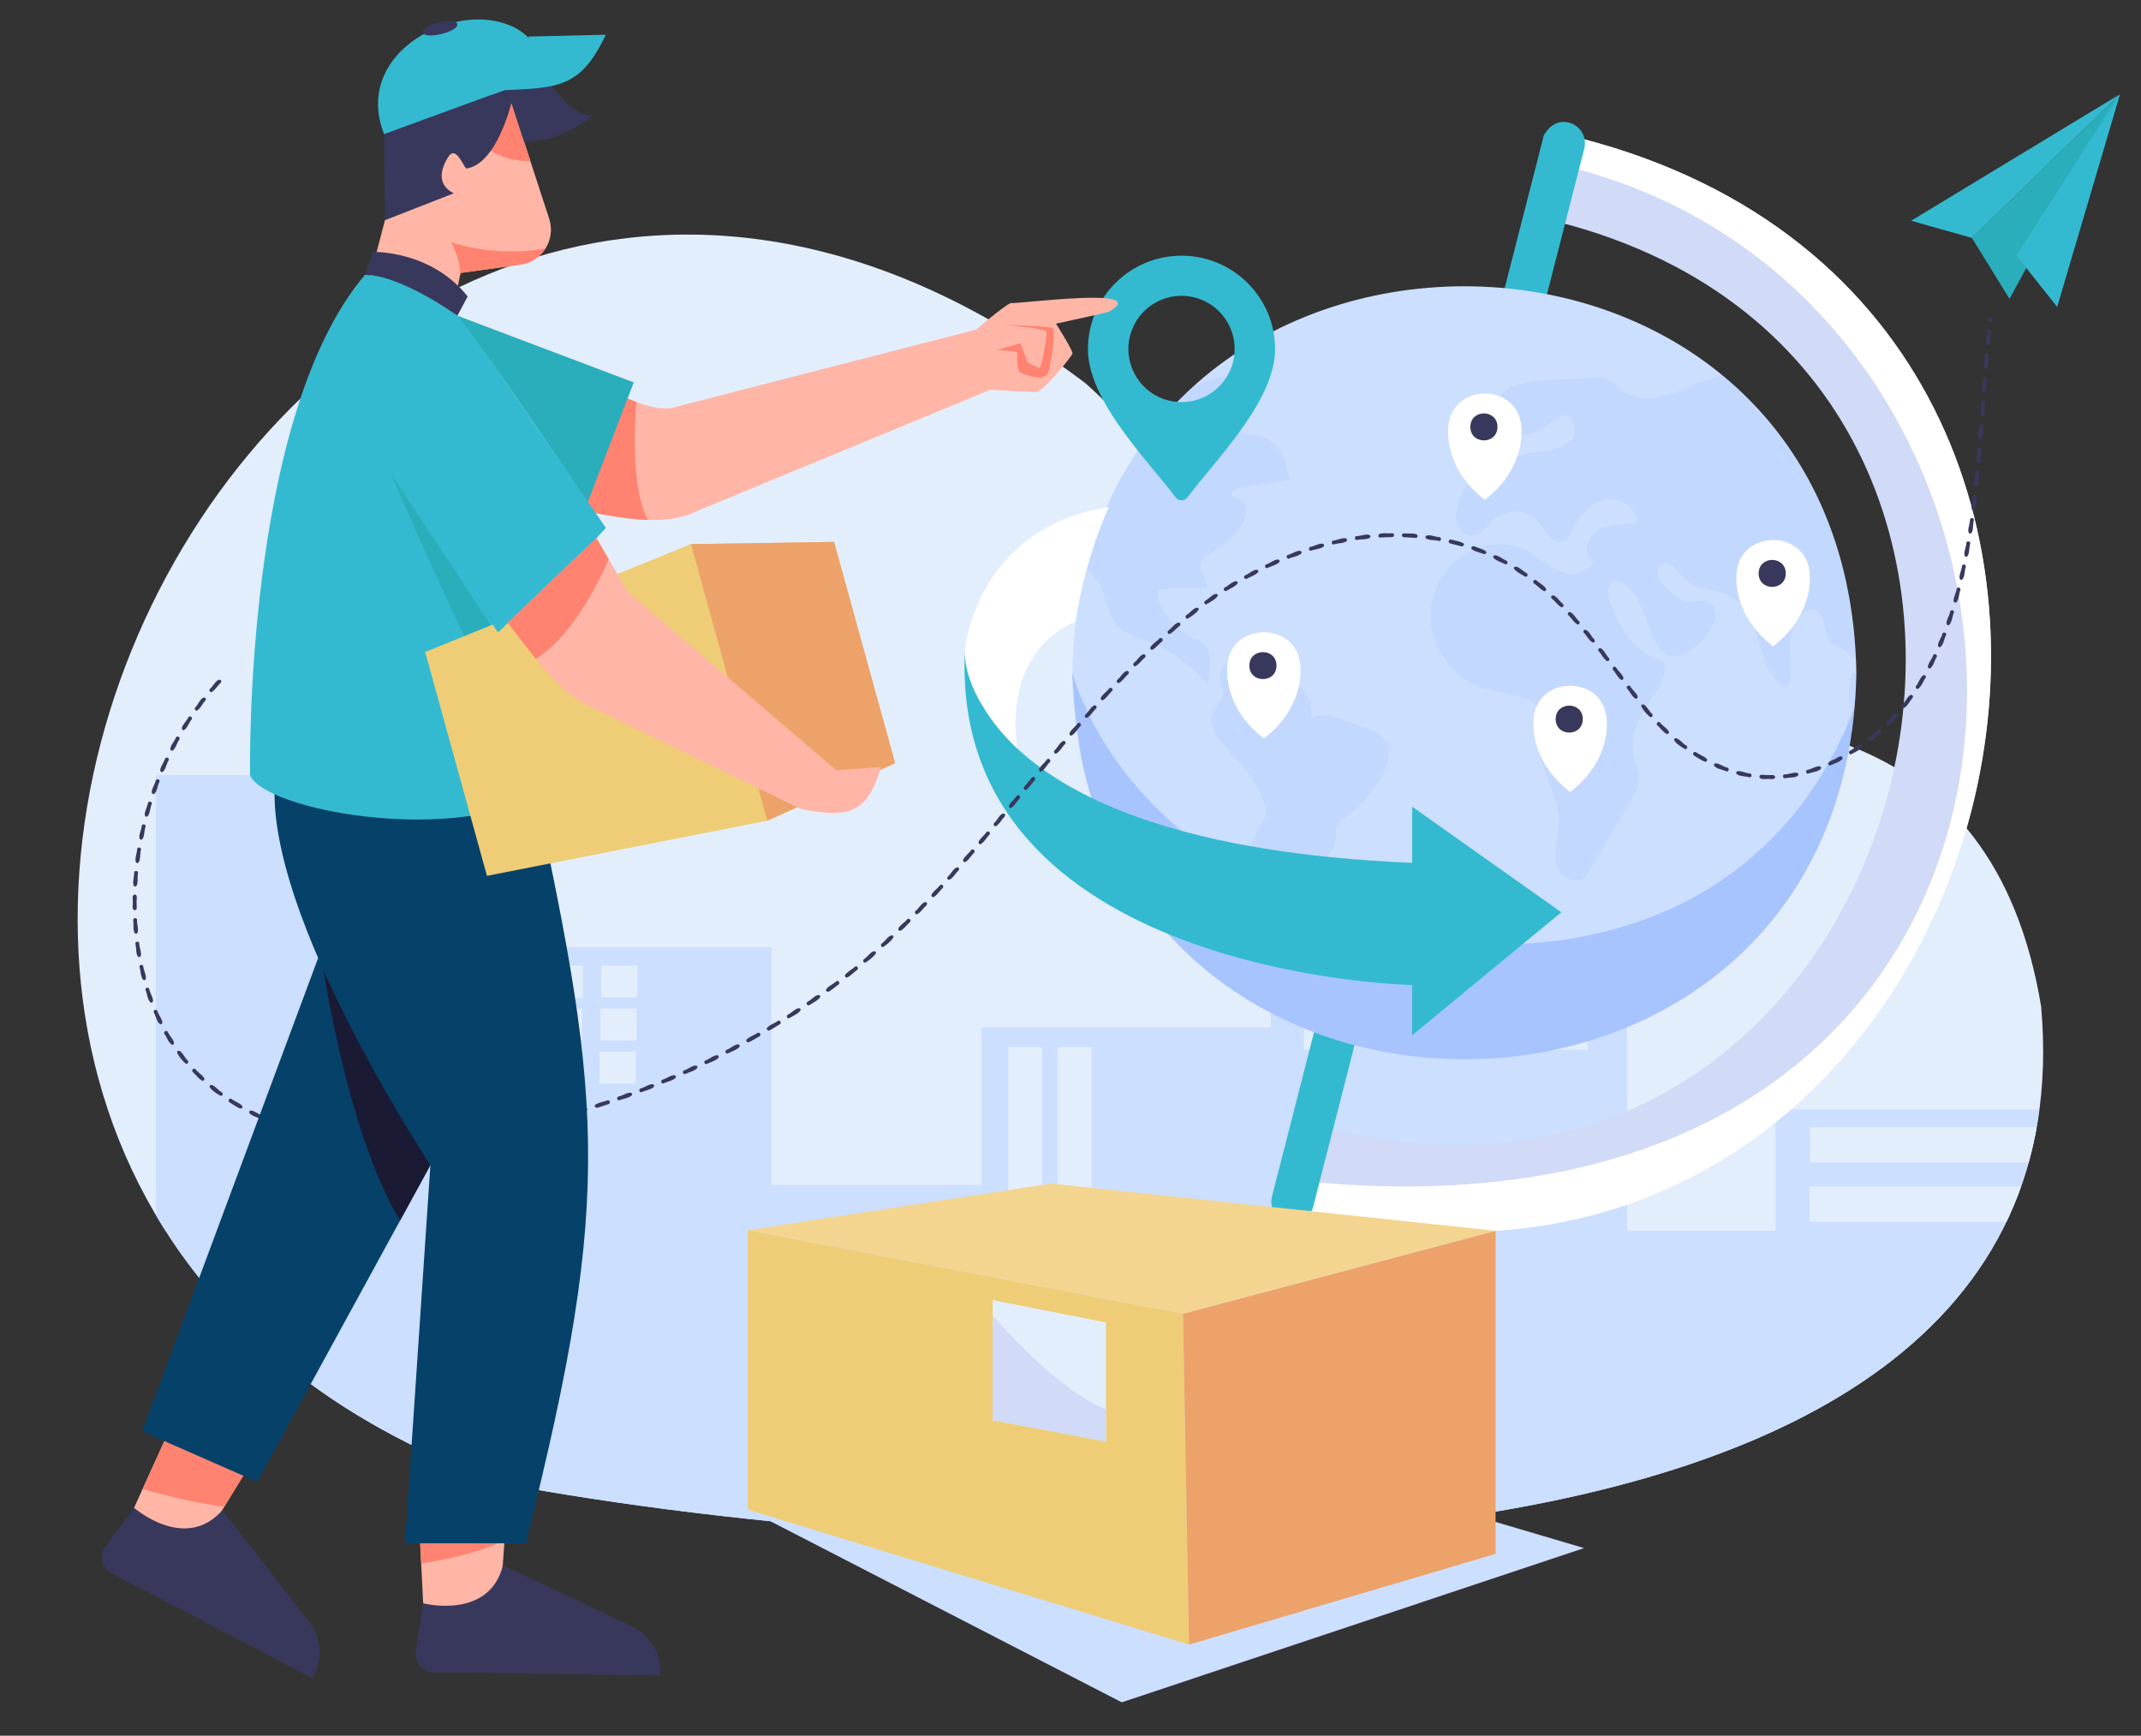 <?xml version="1.0" encoding="UTF-8"?><svg id="Layer_1" xmlns="http://www.w3.org/2000/svg" xmlns:xlink="http://www.w3.org/1999/xlink" viewBox="0 0 1737.7 1408.68"><rect x="0" y="0" width="1737.7" height="1408.68" fill="#333333" stroke="none"/><defs><style>.cls-1{clip-path:url(#clippath-11);}.cls-2{fill:#fff;}.cls-3{fill:#739bfd;opacity:.39;}.cls-4{clip-path:url(#clippath-2);}.cls-5{clip-path:url(#clippath-13);}.cls-6,.cls-7{fill:#34bad0;}.cls-8{clip-path:url(#clippath-6);}.cls-9{fill:#3975ff;}.cls-9,.cls-10{opacity:.25;}.cls-11{fill:#eecd76;}.cls-12{clip-path:url(#clippath-7);}.cls-13{clip-path:url(#clippath-1);}.cls-14{clip-path:url(#clippath-4);}.cls-15{fill:#064169;}.cls-16{fill:#ffb6a6;}.cls-17{fill:#1a1a35;}.cls-18{clip-path:url(#clippath-9);}.cls-19{clip-path:url(#clippath);}.cls-20{fill:#f4d590;}.cls-21{fill:#38385c;}.cls-22{fill:none;}.cls-23{clip-path:url(#clippath-3);}.cls-24{clip-path:url(#clippath-8);}.cls-25{fill:#ff8370;}.cls-7{fill-rule:evenodd;}.cls-26{fill:#2aaebc;}.cls-27{fill:#ccdffe;}.cls-28{clip-path:url(#clippath-5);}.cls-29{fill:#38385d;}.cls-30{fill:#d1daf7;}.cls-31{fill:#eda26a;}.cls-32{fill:#e3eefd;}</style><clipPath id="clippath"><path class="cls-22" d="m1656.67,816.98c-38.79-234.15-227.66-252.7-425.62-225.68-170.87,4.07-238.93-181.13-349.74-280.02C237.13-175.57-323.49,948.28,410.01,1204.45c336.3,62.94,1293.07,141.07,1246.65-387.48h0Z"/></clipPath><clipPath id="clippath-1"><polyline class="cls-22" points="126.39 975.85 126.39 629.04 344.81 629.04 344.81 880.56 426.17 880.56 426.17 768.68 626.19 768.68 626.19 961.8 796.64 961.8 796.64 833.72 1031.58 833.72 1031.58 675.49 1320.64 675.49 1320.64 998.82 1441.02 998.82 1441.02 900.44 1724.26 900.44 1724.26 1256.79 142.82 1256.79 126.39 975.85"/></clipPath><clipPath id="clippath-2"><path class="cls-30" d="m1284.39,112.69s-16.18-4.14-16.18-4.15l-1.26,72.2h0c480.32,125.41,292.74,856.25-188.38,735.19h0s-17.44,68.05-17.44,68.05h0c570.57,143.43,792.18-722.88,223.26-871.3Z"/></clipPath><clipPath id="clippath-3"><path class="cls-27" d="m1506.68,546.03c-7.14,418.28-629.32,418.21-636.41-.01,7.14-418.27,629.32-418.2,636.41.01Z"/></clipPath><clipPath id="clippath-4"><polygon class="cls-32" points="805.68 1055.14 897.63 1073.28 897.63 1169.91 805.68 1152.63 805.68 1055.14"/></clipPath><clipPath id="clippath-5"><path class="cls-16" d="m410.46,1237l-2.64,36.48s-11.61,35.75-37.45,35.75-26.91-7.97-26.91-7.97l-3.22-64.25h70.21Z"/></clipPath><clipPath id="clippath-6"><path class="cls-16" d="m197.7,1197.29l-18.95,30.95s-26.61,26.27-49.61,14.63c-23.01-11.64-20.33-19.14-20.33-19.14l26.38-58.06,62.52,31.62Z"/></clipPath><clipPath id="clippath-7"><polygon class="cls-15" points="258.21 777.53 115.35 1161.65 208.81 1202.66 349.33 945.55 258.21 777.53"/></clipPath><clipPath id="clippath-8"><path class="cls-16" d="m491.23,316.19c15.52,5.08,40.68,19.88,57.47,13.95,0,0,243.9-62.71,243.9-62.71l12.44,48.36-239.86,99.16c-30.51,15.38-76.48,1.57-108.15-3.15l34.2-95.61Z"/></clipPath><clipPath id="clippath-9"><path class="cls-16" d="m415.07,83.53l30.68,94.03c5.54,16.96-5.63,34.8-23.3,37.24l-48.69,6.72-15.99,79.21h-77.29l56.91-217.21h77.68Z"/></clipPath><clipPath id="clippath-11"><path class="cls-6" d="m311.71,108.83l130.84-47.84c-9.94-84.95-164.92-39.32-130.84,47.84Z"/></clipPath><clipPath id="clippath-13"><path class="cls-16" d="m484.06,436.75l25.68,43.75,172.49,147.63-32.11,28.47-175.57-85.29c-24.48-13.06-45.39-44.46-62.38-65.7,14.21-14.01,56.81-54.51,71.88-68.85Z"/></clipPath></defs><polyline class="cls-27" points="1083.07 1196.55 607.03 1225.23 910.45 1381.59 1285.68 1256.42"/><path class="cls-32" d="m1656.67,816.98c-38.79-234.15-227.66-252.7-425.62-225.68-170.87,4.07-238.93-181.13-349.74-280.02C237.13-175.57-323.49,948.28,410.01,1204.45c336.3,62.94,1293.07,141.07,1246.65-387.48h0Z"/><g class="cls-19"><polyline class="cls-27" points="126.39 975.85 126.39 629.04 344.81 629.04 344.81 880.56 426.17 880.56 426.17 768.68 626.19 768.68 626.19 961.8 796.64 961.8 796.64 833.72 1031.58 833.72 1031.58 675.49 1320.64 675.49 1320.64 998.82 1441.02 998.82 1441.02 900.44 1724.26 900.44 1724.26 1256.79 142.82 1256.79 126.39 975.85"/><g class="cls-13"><rect class="cls-32" x="282.8" y="651.52" width="34.16" height="34.16"/><rect class="cls-32" x="282.8" y="704.53" width="34.16" height="34.16"/><rect class="cls-32" x="282.8" y="757.54" width="34.16" height="34.16"/><rect class="cls-32" x="282.8" y="810.55" width="34.16" height="34.16"/><rect class="cls-32" x="443.83" y="783.61" width="29.34" height="25.91"/><rect class="cls-32" x="488.06" y="783.61" width="29.34" height="25.91"/><rect class="cls-32" x="443.11" y="818.57" width="29.34" height="25.91"/><rect class="cls-32" x="487.34" y="818.57" width="29.34" height="25.91"/><rect class="cls-32" x="442.39" y="853.52" width="29.34" height="25.91"/><rect class="cls-32" x="486.62" y="853.52" width="29.34" height="25.91"/><rect class="cls-32" x="818.26" y="849.81" width="27.56" height="232.7"/><rect class="cls-32" x="858.35" y="849.81" width="27.56" height="183.51"/><rect class="cls-32" x="1058.34" y="695.12" width="41.27" height="41.27"/><rect class="cls-32" x="1121.35" y="695.12" width="41.27" height="41.27"/><rect class="cls-32" x="1184.35" y="695.12" width="41.27" height="41.27"/><rect class="cls-32" x="1247.36" y="695.12" width="41.27" height="41.27"/><rect class="cls-32" x="1058.34" y="752.91" width="41.27" height="41.27"/><rect class="cls-32" x="1121.35" y="752.91" width="41.27" height="41.27"/><rect class="cls-32" x="1184.35" y="752.91" width="41.27" height="41.27"/><rect class="cls-32" x="1247.36" y="752.91" width="41.27" height="41.27"/><rect class="cls-32" x="1058.34" y="810.71" width="41.27" height="41.27"/><rect class="cls-32" x="1121.35" y="810.71" width="41.27" height="41.27"/><rect class="cls-32" x="1184.35" y="810.71" width="41.27" height="41.27"/><rect class="cls-32" x="1247.36" y="810.71" width="41.27" height="41.27"/><rect class="cls-32" x="1469.11" y="914.81" width="196.09" height="28.72"/><rect class="cls-32" x="1468.7" y="962.99" width="196.09" height="28.72"/></g></g><path class="cls-30" d="m1284.39,112.69s-16.18-4.14-16.18-4.15l-1.26,72.2h0c480.32,125.41,292.74,856.25-188.38,735.19h0s-17.44,68.05-17.44,68.05h0c570.57,143.43,792.18-722.88,223.26-871.3Z"/><g class="cls-4"><path class="cls-2" d="m1247.86,129.94c482.23,91.15,505.37,900.39-192.24,828.46l-10.85,33.6c442.44,117.22,747.15-320.59,535.47-707.59.03,0-188.26-201.65-306.61-204.86l-25.77,50.39"/></g><path class="cls-6" d="m1044.77,992h0c9.22,2.36,18.62-3.2,20.98-12.42l220.12-859.05c2.36-9.22-3.2-18.62-12.42-20.98-14.95-4.12-22.23,13.14-21.04,12.68-4.39,17.16-220.05,858.76-220.12,859.07-2.18,9.13,3.36,18.36,12.49,20.7Z"/><path class="cls-27" d="m1506.68,546.03c-7.14,418.28-629.32,418.21-636.41-.01,7.14-418.27,629.32-418.2,636.41.01Z"/><g class="cls-23"><g class="cls-10"><path class="cls-3" d="m1633.46,349.9c-11.96,5.1-22.94,12.49-32.17,21.65,4.34,4.21,12,3.94,15.62,8.79,5.75,8.71-3.44,17.55-10.12,22.6-9.01,7.67-16.63,16.95-22.4,27.27-2.22,5.66-7.83,3.32-11.57-.13-14.79-11.09-29.69,1.62-16.05,15.79,23.48,20.59,1.5,30.39-12.56,45.95-5.6,11.55-16.79,20.27-29.23,12.07,3.46,13.82,3.93,28.38,1.38,42.4-6.79-8.89-15.32-16.45-24.97-22.12-7.78-3.12-10.16-10.48-11.14-18.26-1.14-7.55-7.83-14-15.09-9.38-8.98,4.84-12.22,16.19-12.42,26.4-.2,10.2,1.72,20.59-.66,30.51-.49,3.56-3.77,4.64-6.34,2.1-21.33-17.12-15.73-55.88-38.98-70.29-12.33-7.64-29.67-5.83-39.95-16.06-4.64-5.28-11.31-15.56-19.2-10.17-9.22,9.65,15.13,30.72,25.21,29.53,12.09-2.67,20.95-.39,19.37,14.24-4.65,13.68-24.49,35.22-39.4,28.32-19.1-13.52-15.01-46.79-35.52-57.78-10.52-6.42-14.37,5.72-10.36,14.93,7.62,23.28,20.14,41.12,42.63,48.75,9.68,23.31-37.45,44.78-20.8,85.28,4.29,11.11-.55,19.54-6.58,29.81-10.16,17.29-20.31,34.57-30.47,51.86-7.43,16.88-25.4,12.59-28.95-4.96-1.43-9.41,1.94-18.85,2.45-28.35,1.52-28.42-22.28-54.57-17.56-82.64,11.12-40.04-54.75-5.69-80.75-63.28-22.9-46.75,26.78-102.26,74.58-76.69,8.89,4.94,16.29,12.56,25.8,16.18,9.51,3.62,22.8,1.03,25.74-8.71-9.41-5-4.87-20.64,4.56-25.61,9.43-4.97,20.81-3.85,31.17-6.38-.08-12.57-15.4-20.78-27.55-17.56-12.15,3.23-20.71,14.15-26.16,25.48-1.46,3.04-2.99,6.39-6.01,7.88-8.09,4-14.07-7.75-19.59-14.89-8.16-10.54-25.33-12.49-35.64-4.04-6.73,5.52-12.07,15.13-20.74,14.37-8.83-.77-12.49-12.15-11.01-20.88,5.84-31.51,40.47-44.51,69.08-47.61,9.04-1.24,19.14-2.62,24.78-9.79,5.63-7.17.42-21.28-8.42-19.04-10.41,5.51-19.49,15.64-32.16,15.49-24.49.49-30.7-26.96-9.37-38.42,21.17-9.22,45.98-5.42,68.58-8.13,7.63-1.29,13.78,2.02,18.36,7.94,19.21,17.46,46.66,4.8,67.18-3.97,24.39-9.68,50.6-14.75,76.84-14.84,20.62-.08,42.17,2.72,61.11-5.4,7.74-3.32,14.87-8.41,23.16-9.91,46.62.95,30.27,27.55,109.99,18.77,21.04-.24,50.31,8.86,50.16,32.38-13.64,20.17-45.75,25.81-67.84,18.56Z"/><path class="cls-3" d="m952.19,353.27c26.38,15.17,9.24,23.3,20.92,35.81,17.19-11.95-2.88-44.14,13.79-50.9,8.79-2.2,13.8,10.54,22.32,13.63,25.79.74,32.63,13.91,38.07,37.34-13.06,2.04-26.11,4.08-39.17,6.12-4.16-.03-10.57,3.92-6.91,8.26,5.75-.47,10.41,5.58,10.42,11.35-1.56,14.92-16.19,25.46-27.86,33.21-18.3,9.75-5.26,15.32-4.28,28.74-12.84,1.03-26.54-.86-38.98,1.83-6.01,12.1,18.23,35.76,29.26,39.95,17.27,4.96,12.19,24.24,10.57,37.82-12.11-15.5-28.43-27.66-46.74-34.83-9.41-3.69-19.83-6.4-26.61-13.9-8.81-9.75-8.86-24.7-15.9-35.8-8.37-13.2-25.12-18.82-34.69-31.18-12.47-16.1-9.95-39.39-19.23-57.51-13.42-29.85-62.16-36.95-52.97-51.21,18.15-52.23,41.95-8.99,76.04-23.17,2.98-2.18,4-6.14,6.31-9.03,15.58-15.75,34.25,9.35,50.31,11.53,16.47.95,29.4-8.77,42.38,3.86,13.66.2,26.89-12.28,40.92-8.49,6.26,1.9,10.97,9.84,7.2,15.19-15.94,13.67-40.35,2.04-58.69,10.44-1.96.81-7.5,2.91-8.03,5.26-.38,1.69,2.66,4.63,3.38,6.17,1.82,3.87,4.69,7.03,8.17,9.51Z"/><path class="cls-3" d="m993.26,540.51c-4.81,5.61-3.2,12.89-.72,19.08,1.21,6.7-5.3,12.06-7.8,18.39-8.8,26.14,36.16,38.86,43.42,83.49-14.89,23.12-20.69,39.99-16.23,67.14-2.23,19.95-5.05,39.87,14.51,52.49,1.98,1.6,4.48,1.15,5.75-1.11,6.18-8.84,1.82-21.24,4.99-31.55,2.13-6.92,7.47-12.3,11.31-18.44,4.44-7.11,7-15.45,12.61-21.68,11.19-10.94,26.31-15.58,22.79-34.4.69-5.6,5.94-9.3,10.43-12.7,18.49-13.95,54.13-58.31,16.1-69.49-14.64-4.49-31.95-15.9-46.85-8.54,10.16-25.84-52.17-61.63-70.31-42.67Z"/><path class="cls-3" d="m1509.57,548.65c7.68,6.34,3.1,17.71,5.19,26.13,4.34,10.33,9.73,21.08,6.32,32.62-1.05.53-2.1-.68-2.66-1.72-5.56-11.38-13.23-22.04-16.78-34.27-1.61-6.89-.8-14.04.34-20.94.14-5.43,4.45-4.48,7.58-1.84Z"/></g><path class="cls-9" d="m870.27,546.03c80.23,257.64,590.92,345.75,655.1-49.23,50.53,463.26-632.22,570.24-655.1,49.23"/></g><path class="cls-2" d="m1304.14,586.12c-.18-39.47-59.36-39.46-59.53,0,0,0-3.06,31.61,29.77,56.66,32.83-25.05,29.77-56.66,29.77-56.66Z"/><path class="cls-21" d="m1284.64,583.62c-.07,14.6-21.96,14.6-22.02,0,.07-14.6,21.96-14.6,22.02,0Z"/><path class="cls-2" d="m1468.89,467.88c-.18-39.47-59.36-39.46-59.53,0,0,0-3.06,31.61,29.77,56.66,32.83-25.05,29.77-56.66,29.77-56.66Z"/><path class="cls-21" d="m1449.38,465.38c-.07,14.6-21.96,14.6-22.02,0,.07-14.6,21.96-14.6,22.02,0Z"/><path class="cls-2" d="m1234.9,348.97c-.18-39.47-59.36-39.46-59.53,0,0,0-3.06,31.61,29.77,56.66,32.83-25.05,29.77-56.66,29.77-56.66Z"/><path class="cls-21" d="m1215.4,346.47c-.07,14.6-21.96,14.6-22.02,0,.07-14.6,21.96-14.6,22.02,0Z"/><path class="cls-2" d="m1055.54,542.7c-.18-39.47-59.36-39.46-59.53,0,0,0-3.06,31.61,29.77,56.66,32.83-25.05,29.77-56.66,29.77-56.66Z"/><path class="cls-21" d="m1036.04,540.2c-.07,14.6-21.96,14.6-22.02,0,.07-14.6,21.96-14.6,22.02,0Z"/><polygon class="cls-11" points="965.02 1334.75 960.17 1066.2 607.03 998.37 607.03 1225.23 965.02 1334.75"/><polygon class="cls-31" points="960.17 1066.2 1213.87 998.89 1213.87 1261.11 965.02 1334.75 960.17 1066.2"/><polygon class="cls-20" points="607.03 998.37 853.05 960.6 1213.87 998.89 960.17 1066.2 607.03 998.37"/><polygon class="cls-32" points="805.68 1055.14 897.63 1073.28 897.63 1169.91 805.68 1152.63 805.68 1055.14"/><g class="cls-14"><path class="cls-30" d="m799.51,1060.21s72.33,89.42,121.32,88.85v38.73l-123.03-27.86,1.71-99.72Z"/></g><path class="cls-6" d="m1267.23,740.39l-121.12-85.72v45.6c-368.73-15.4-362.97-172.73-362.97-172.73-12.97,264.33,362.97,271.93,362.97,271.93v40.8l121.12-99.88Z"/><path class="cls-2" d="m783.15,527.54s8.68-99.61,116.83-115.95c0,0-18.85,39.1-27.02,92.9,0,0-58.35,19.52-47.46,102.82,0,0-43.62-39.86-42.35-79.77Z"/><path class="cls-21" d="m317.58,928.43c-1.46-.09-4.03.54-4.11-1.62,0-.88.72-1.58,1.6-1.58,3.15.02,6.35,0,9.55-.06.89,0,1.61.68,1.63,1.56-.84,3.22-6.15,1.09-8.66,1.7Zm-12.09-.22c-2.74-.72-10.71,1.11-11.15-2.19.84-3.16,8.38-.43,11.2-1.01,2.03.04,1.98,3.23-.06,3.19Zm28.73-.18c-2.02.04-2.1-3.13-.07-3.19,2.78.55,10.34-2.26,11.23.91-.39,3.3-8.49,1.54-11.16,2.29Zm-47.83-1.09c-2.68-.86-10.87.44-11.1-2.89,1.04-3.1,8.43.11,11.26-.3,1.97.15,1.81,3.23-.15,3.19Zm66.94-.3c-1.96.04-2.13-3.03-.15-3.19,2.8.4,10.23-2.77,11.26.36-.26,3.31-8.46,1.95-11.11,2.83Zm-85.93-2.2c-2.66-1.01-10.99-.32-10.99-3.66,1.26-3.01,8.36.7,11.25.49,1.9.27,1.64,3.22-.26,3.17Zm104.95-.05c-1.92.04-2.15-2.96-.21-3.18,2.75.3,10.15-3.1,11.27,0,0,3.24-8.58,2.27-11.06,3.18Zm18.94-2.83c-1.89.05-2.16-2.9-.26-3.17,2.84.21,10.05-3.4,11.27-.34.11,3.23-8.47,2.54-11.01,3.51Zm-142.67-.95c-3.29-.67-6.54-1.66-9.7-2.52-2-.54-1.1-3.67.88-3.07,1.86.92,15.2,2.47,8.82,5.59Zm161.52-2.45c-1.86.05-2.17-2.85-.3-3.16,2.82.13,9.95-3.69,11.25-.67.2,3.22-8.46,2.81-10.95,3.83Zm-179.93-2.86c-2.4-1.17-11.21-2.28-10.5-5.41,1.74-2.76,8.13,2.07,11.01,2.3,1.7.51,1.24,3.17-.51,3.11Zm198.67-1.09c-1.84.05-2.18-2.79-.35-3.15,2.82.04,9.84-3.98,11.23-1,.29,3.2-8.42,3.08-10.88,4.15Zm18.62-4.49c-6.27-3.21,6.81-4.66,8.84-5.59,1.99-.57,2.85,2.57.84,3.08-3.21.83-6.44,1.82-9.68,2.51Zm-235.16-1.32c-2.2-1.15-11.23-3.51-10.07-6.39,2-2.57,7.88,2.84,10.72,3.33,1.57.63,1.01,3.12-.65,3.06Zm253.64-3.71c-1.78.06-2.2-2.68-.44-3.13,2.82-.12,9.6-4.54,11.16-1.64.48,3.16-8.3,3.62-10.72,4.78Zm-270.72-4.88c-3.21-1.18-6.09-3.51-9.04-5.22-1.75-1.1,0-3.83,1.73-2.68,1.56,1.74,13.08,5.7,7.31,7.9Zm289.05-.68c-6.18-2.98,6.61-5,8.6-6.09,1.95-.69,2.99,2.4,1.01,3.03-3.2,1-6.39,2.25-9.61,3.06Zm18.17-6.08c-1.73.06-2.21-2.57-.53-3.1,2.78-.27,9.33-5.08,11.05-2.28.8,3-8.27,4.24-10.52,5.38Zm-323.3-3.63c-1.8-.89-10.8-6.39-8.8-8.48,2.52-2.06,7.06,4.51,9.74,5.59,1.25.85.54,2.95-.94,2.89Zm341.29-2.97c-1.7.06-2.21-2.52-.57-3.09,2.8-.36,9.18-5.34,10.98-2.59.89,2.96-8.17,4.51-10.41,5.68Zm17.8-7.1c-1.68.06-2.22-2.47-.61-3.07,2.81-.45,9.03-5.6,10.9-2.9.98,2.91-8.06,4.77-10.29,5.97Zm-373.87-2.12c-3.15-1.42-5.36-4.93-7.97-7.22-1.45-1.48.91-3.73,2.31-2.2,1.13,2.24,10.85,7.84,5.65,9.43Zm391.46-5.48c-1.65.06-2.22-2.41-.65-3.05,2.8-.53,8.86-5.85,10.82-3.2,1.19,2.75-8.04,5.12-10.16,6.26Zm17.37-8.09c-1.63.06-2.22-2.36-.7-3.03,2.76-.59,8.7-6.11,10.72-3.51,1.28,2.7-7.96,5.41-10.03,6.54Zm-422.03-.29c-1.31-.02-9.59-9.59-6.89-10.39,2.94-1.39,5.79,6.1,8.11,7.76.89.99.08,2.67-1.22,2.63Zm439.17-8.29c-1.6.06-2.22-2.31-.74-3.01,2.72-.66,8.52-6.35,10.62-3.81,1.36,2.64-7.87,5.7-9.88,6.82Zm-450.57-7.08c-3.13-1.53-4.25-6.19-6.38-8.97-1.05-1.78,1.77-3.4,2.77-1.58.59,2.52,8.17,9.61,3.6,10.56Zm467.46-1.99c-5.83-2.28,5.89-6.11,7.55-7.69,1.78-1.06,3.4,1.76,1.59,2.77-3.02,1.54-5.94,3.76-9.14,4.92Zm16.62-9.54c-5.76-2.19,5.74-6.25,7.37-7.91,1.75-1.11,3.45,1.66,1.67,2.72-3,1.63-5.85,3.98-9.04,5.19Zm-493.57-5.08c-3.15-1.55-3.63-6.69-5.49-9.65-.85-1.89,2.14-3.18,2.93-1.26.33,2.65,6.81,10.09,2.56,10.91Zm509.92-4.93c-1.53.06-2.21-2.15-.86-2.95,2.67-.9,7.94-7.06,10.25-4.71,1.71,2.31-7.54,6.64-9.4,7.66Zm16.05-10.49c-1.51.06-2.21-2.1-.89-2.92,2.67-1,7.73-7.28,10.11-5.01,1.79,2.22-7.37,6.93-9.21,7.93Zm-533.54-2.15c-3.11-1.41-3.06-7.17-4.61-10.18-.65-1.97,2.46-2.94,3.05-.95.08,2.75,5.55,10.37,1.56,11.14Zm549.25-8.81c-5.53-1.92,5.23-6.66,6.73-8.57,1.63-1.27,3.6,1.32,1.93,2.55-2.91,1.91-5.51,4.72-8.66,6.02Zm-554.99-9.45c-3.02-1.04-2.57-7.72-3.8-10.57-.47-2.02,2.71-2.71,3.12-.68-.14,2.69,4.41,10.71.68,11.25Zm570.29-2.11c-5.44-1.82,5.03-6.84,6.48-8.84,1.58-1.33,3.65,1.18,2.02,2.47-2.87,2.01-5.36,5.02-8.5,6.37Zm14.87-12.15c-1.42.05-2.18-1.91-1.03-2.81,2.62-1.31,6.7-8.02,9.5-6.11,2.24,1.59-6.93,8.28-8.46,8.92Zm-589.24-4.46c-3.02-.8-2.08-8.1-3.04-10.86-.3-2.05,2.92-2.48,3.17-.42-.35,2.71,3.41,10.73-.13,11.28Zm603.66-8.2c-1.4.05-2.17-1.86-1.07-2.78,2.55-1.37,6.43-8.23,9.29-6.41,2.35,1.41-6.78,8.68-8.22,9.19Zm-606.19-10.8c-3.12-.71-1.54-8.32-2.3-11.06-.14-2.07,3.11-2.24,3.19-.17-.55,2.74,2.49,10.65-.89,11.24Zm620.19-2.31c-5.18-1.58,4.46-7.24,5.73-9.43,1.45-1.48,3.74.83,2.25,2.27-2.72,2.24-4.87,5.74-7.98,7.16Zm13.62-13.49c-1.36.05-2.14-1.76-1.14-2.72,2.33-1.42,6.14-8.68,8.92-6.91.64.61.66,1.62.05,2.26-2.7,2.32-4.73,5.93-7.83,7.37Zm-634.85-3.33c-2.67-.33-1.3-4.02-1.63-5.86.45-2.12-1.24-6.41,1.68-6.91,2.89.58,1.04,4.81,1.51,6.91-.34,1.85,1.14,5.53-1.56,5.86Zm648.12-10.5c-5.06-1.48,4.21-7.45,5.34-9.7,1.38-1.54,3.78.65,2.35,2.16-2.62,2.32-4.58,6.07-7.7,7.54Zm-647.73-8.66c-3.37-.59-.51-8.61-.88-11.3.15-2.07,3.4-1.77,3.18.29-.93,2.75.82,10.3-2.3,11.01Zm660.7-5.44c-1.33.04-2.13-1.69-1.18-2.67,2.42-1.65,5.61-8.82,8.63-7.27.66.59.72,1.6.14,2.26-2.59,2.36-4.47,6.2-7.58,7.68Zm-658.94-13.64c-3.52-.55,0-8.69-.2-11.34.3-2.04,3.52-1.53,3.15.51-1.12,2.74.07,10.04-2.95,10.82Zm671.66-.69c-4.97-1.42,4-7.58,5.07-9.88,1.33-1.59,3.8.53,2.42,2.09-2.56,2.39-4.38,6.3-7.49,7.79Zm12.51-14.51c-4.94-1.39,3.92-7.62,4.98-9.93,1.31-1.6,3.8.5,2.44,2.06-2.54,2.41-4.31,6.38-7.42,7.87Zm-681.08-3.71c-3.7-.74.51-8.6.47-11.33.44-2.02,3.61-1.28,3.11.73-1.3,2.72-.63,9.74-3.58,10.6Zm693.45-10.93c-1.3.04-2.11-1.63-1.22-2.62,2.35-1.74,5.32-9.02,8.39-7.55.68.57.77,1.57.21,2.25-2.53,2.42-4.26,6.43-7.37,7.93Zm-689.06-7.72c-3.86-.74,1.01-8.62,1.14-11.27.58-1.98,3.69-1.03,3.05.94-1.52,2.76-1.22,9.25-4.19,10.33Zm701.33-7c-4.91-1.37,3.85-7.66,4.88-9.99,1.3-1.61,3.81.46,2.46,2.04-2.53,2.42-4.24,6.46-7.34,7.96Zm-695.68-11.31c-4.03-.76,1.5-8.57,1.81-11.17.72-1.94,3.76-.77,2.98,1.15-1.7,2.71-1.85,8.88-4.79,10.02Zm707.9-3.45c-1.3.04-2.11-1.63-1.23-2.62,0,0,6.11-7.38,6.11-7.38,1.3-1.61,3.81.46,2.46,2.04-.75.56-6.22,8.41-7.34,7.96Zm604.59-8.87c-2.54-.58-8.56,1.31-9.17-1.99.07-.88.84-1.54,1.71-1.48,3.13.23,6.3.31,9.45.25.87,0,1.58.69,1.6,1.57-.01,1.95-2.23,1.64-3.59,1.65Zm11.55-.64c-1.95.04-2.13-3.01-.17-3.18,2.76.41,10.11-3.15,11.2-.19.02,3.38-8.48,2.56-11.03,3.37Zm-28.63-.77c-2.54-.93-11.1-.6-10.91-3.98,1.24-2.9,8.4,1.06,11.17.8,1.9.27,1.64,3.22-.26,3.17Zm47.4-2.96c-1.78.06-2.2-2.68-.44-3.13,2.74-.06,9.47-4.79,11.03-2.03.71,3.19-8.28,4.12-10.59,5.16Zm-1335.91-1.19c-4.2-.8,2.01-8.51,2.47-11.02.85-1.88,3.8-.51,2.89,1.36-2,2.84-2.25,8.11-5.37,9.66Zm713.23-.33c-4.92-1.38,3.87-7.66,4.91-9.98,1.31-1.61,3.8.48,2.45,2.05-2.54,2.41-4.26,6.43-7.36,7.93Zm556.75-.3c-2.27-1.1-11.25-2.67-10.36-5.79,1.7-2.66,8.15,2.47,10.89,2.69,1.68.53,1.2,3.16-.53,3.1Zm83.87-4.86c-4.46-1.59,1.06-4.01,3.01-4.79,2.13-.51,5.13-4.13,6.98-1.81,1.26,2.83-7.85,5.5-9.98,6.61Zm-101.37-2.92c-3.2-1.14-6.1-3.37-9.12-5.1-1.76-1.08-.02-3.83,1.71-2.7,1.65,1.79,13.19,5.54,7.41,7.8Zm118.25-6.07c-1.55.06-2.21-2.19-.83-2.96,2.76-.85,7.82-6.99,10.17-4.74,1.71,2.44-7.4,6.68-9.34,7.7Zm-645.2-.55c-1.3.04-2.11-1.64-1.22-2.63,2.35-1.73,5.39-9,8.45-7.5.67.57.75,1.58.18,2.25-2.56,2.39-4.31,6.38-7.41,7.87Zm-717.39-2.31c-4.38-1.1,2.5-8.26,3.15-10.81.99-1.82,3.83-.23,2.78,1.57-2.17,2.72-2.84,7.7-5.93,9.25Zm1228.16-1.33c-1.73-.83-10.79-6.41-8.78-8.51,2.53-2.05,7.12,4.6,9.73,5.62,1.25.85.54,2.94-.94,2.89Zm150.17-6.66c-5.42-1.79,4.99-6.81,6.32-8.89,1.53-1.39,3.69,1.06,2.11,2.4-2.76,2.09-5.26,5.15-8.42,6.49Zm-648.52-4.29c-4.96-1.41,3.97-7.61,5.07-9.89,1.34-1.58,3.79.56,2.41,2.1-2.58,2.37-4.37,6.3-7.48,7.79Zm483.61-1.26c-3.13-1.41-5.32-4.88-7.99-7.19-1.46-1.47.87-3.73,2.29-2.22,1.2,2.27,10.89,7.82,5.69,9.41Zm-1204.02-3.14c-4.58-1.18,3.01-8.11,3.84-10.55,1.13-1.74,3.83.07,2.66,1.77-2.33,2.58-3.41,7.25-6.49,8.77Zm1383.31-3.91c-1.37.05-2.15-1.79-1.12-2.73,2.47-1.44,6.01-8.63,8.83-6.97,2.46,1.35-6.2,9.25-7.71,9.7Zm-650.31-6.13c-1.32.04-2.12-1.68-1.2-2.65,2.39-1.67,5.62-8.86,8.64-7.28.66.59.71,1.6.12,2.26-2.61,2.33-4.46,6.2-7.56,7.68Zm457.68-.57c-1.28-.08-9.79-9.29-7.15-10.19,2.9-1.51,6.04,5.96,8.35,7.54.92.98.12,2.7-1.2,2.65Zm-1180.05-5.31c-1.26.04-2.07-1.53-1.29-2.54,2.18-1.9,4.94-9.35,8.07-7.94.69.55.81,1.55.26,2.24-2.49,2.42-3.97,6.72-7.04,8.24Zm1385.54-2.18c-1.29.04-2.1-1.61-1.24-2.6,2.27-1.69,5.02-9.22,7.99-7.87.71.52.87,1.52.35,2.23-2.37,2.59-3.99,6.76-7.11,8.24Zm-650.35-6.18c-5.05-1.47,4.17-7.51,5.34-9.72,1.39-1.53,3.77.69,2.33,2.18-2.65,2.29-4.57,6.06-7.67,7.53Zm432.84-1.24c-3.11-1.51-4.64-5.75-7.07-8.26-1.27-1.63,1.32-3.6,2.55-1.93.92,2.39,9.32,8.88,4.52,10.18Zm-1156.14-5.41c-1.31.04-2.12-1.66-1.21-2.64,2.33-1.72,5.71-8.91,8.71-7.24.64.6.67,1.61.07,2.26-2.65,2.24-4.49,6.14-7.57,7.62Zm1384.88-2.62c-1.22.03-2.04-1.45-1.34-2.47,2.07-1.9,4.08-9.71,7.18-8.65.76.45,1.02,1.42.57,2.19-2.17,2.78-3.3,7.41-6.41,8.93Zm-648.5-4.72c-1.35.05-2.14-1.74-1.15-2.7,2.49-1.63,5.98-8.63,8.93-6.92.63.62.64,1.63.02,2.26-2.63,2.18-4.69,5.9-7.8,7.36Zm408.2-2.52c-3.1-1.52-4.6-5.78-7.04-8.28-1.27-1.63,1.33-3.6,2.55-1.92.93,2.38,9.27,8.91,4.49,10.21Zm249.99-9.27c-4.33-.85,2.41-8.23,2.85-10.84.86-1.88,3.8-.49,2.89,1.37-1.97,2.92-2.6,7.93-5.73,9.47Zm-644.79-1.88c-1.37.05-2.15-1.78-1.13-2.73,2.51-1.55,6.2-8.48,9.1-6.69.61.63.6,1.65-.04,2.26-2.69,2.13-4.83,5.71-7.94,7.16Zm383.25-4.12c-3.1-1.51-4.64-5.73-7.11-8.19-.54-.7-.42-1.7.28-2.24,3.11-1.38,5.85,6.03,8.1,7.87.82,1,0,2.61-1.27,2.57Zm-369.51-9.19c-5.26-1.62,4.65-7.27,5.94-9.28,1.51-1.41,3.71.98,2.15,2.36-2.73,2.06-4.98,5.49-8.09,6.92Zm639.28-2.09c-4.13-.79,1.86-8.35,2.13-11.04.72-1.94,3.76-.77,2.98,1.15-1.79,3.03-1.95,8.34-5.11,9.89Zm-281.57-3.8c-3.11-1.52-4.86-5.72-7.3-7.97-.57-.68-.48-1.68.2-2.25,3.06-1.49,5.95,5.7,8.34,7.63.85.99.05,2.64-1.24,2.6Zm-343.58-6.99c-1.41.05-2.17-1.88-1.06-2.79,2.59-1.4,6.72-8.09,9.5-6.12.57.67.49,1.68-.18,2.25-2.79,1.99-5.15,5.26-8.27,6.66Zm632.07-7.07c-3.96-.75,1.39-8.41,1.5-11.17.6-1.98,3.7-1.01,3.05.96-1.54,2.93-1.51,8.95-4.54,10.21Zm-300.8-.61c-3.1-1.49-5.03-5.43-7.59-7.61-.6-.65-.57-1.66.08-2.26,2.98-1.66,6.28,5.44,8.71,7.22.92.98.12,2.7-1.2,2.65Zm-316.68-4.73c-1.44.05-2.19-1.95-1.01-2.84,2.61-1.27,7.12-7.78,9.8-5.66,2.17,1.53-7.3,7.82-8.79,8.5Zm303.62-9.27c-3.11-1.46-5.27-5.04-7.98-7.08-.65-.6-.68-1.61-.08-2.26,2.86-1.88,6.69,5.02,9.19,6.61,1.01.95.23,2.77-1.13,2.73Zm-288.41-2.37c-1.49.06-2.2-2.05-.94-2.89,2.56-1.08,7.74-7.44,10.1-5.1,1.93,1.89-7.51,7.11-9.17,7.99Zm608.05-1.29c-3.83-.74.99-8.46.96-11.24.49-2.01,3.64-1.2,3.09.8-1.35,2.87-1.06,9.38-4.05,10.45Zm-333.68-9.37c-3.11-1.39-5.55-4.53-8.41-6.38-1.65-1.24.33-3.82,1.96-2.53,1.43,1.8,11.87,7.13,6.46,8.9Zm-258.52-.11c-1.53.06-2.21-2.15-.86-2.94,2.62-.93,8.16-6.98,10.38-4.51,1.72,2.14-7.74,6.45-9.52,7.45Zm596.99-9.08c-3.69-.54.63-8.56.51-11.28.4-2.03,3.58-1.37,3.13.66-1.24,2.91-.61,9.6-3.63,10.63Zm-580.54-.74c-1.58.06-2.22-2.26-.78-2.99,2.66-.77,8.57-6.48,10.64-3.87,1.39,2.48-7.89,5.71-9.86,6.87Zm226.91-1.79c-1.64-.87-11.29-5.91-9.35-7.7,2.45-2.4,7.59,3.7,10.27,4.79,1.29.83.59,2.97-.91,2.91Zm-209.89-7.01c-1.63.06-2.22-2.37-.69-3.04,2.72-.61,8.97-5.92,10.86-3.19,1.2,2.62-8.11,5.05-10.18,6.23Zm193.62-3.07c-1.96-1.17-11.3-4.18-9.97-6.64,1.97-2.7,8.12,2.88,10.73,3.64,1.45.73.82,3.06-.77,3Zm-176.06-4.61c-1.69.06-2.22-2.49-.59-3.08,2.75-.43,9.35-5.31,11.06-2.44.88,2.84-8.25,4.31-10.47,5.52Zm549.91-1.53c-3.59-.54.33-8.5.13-11.27.32-2.05,3.53-1.5,3.15.54-1.1,2.84-.28,9.91-3.27,10.73Zm-391.13-2.08c-2.16-1.21-11.38-2.74-10.46-5.51,1.14-2.38,4.02.03,5.79.37,2.01.72,9.76,3.03,4.68,5.14Zm-140.74-2.84c-1.75.06-2.2-2.63-.48-3.12,2.78-.24,9.72-4.62,11.21-1.63.52,3.02-8.35,3.54-10.73,4.75Zm122.66-3.47c-3.2-.76-6.4-1.79-9.63-2.5-2.02-.45-1.27-3.62.74-3.11,2.05.76,15.15,2.45,8.89,5.6Zm-104.19-1.64c-1.83.05-2.18-2.77-.36-3.15,2.78-.03,10.06-3.85,11.3-.75.12,3.16-8.4,2.73-10.94,3.9Zm85.57-2.79c-2.56-1.1-10.95-.13-11.05-3.31,1.03-3.18,8.63.25,11.33.14,1.87.3,1.59,3.22-.29,3.17Zm-66.75-.82c-1.91.05-2.15-2.93-.23-3.18,2.77.2,10.34-2.99,11.33.2-.15,3.18-8.49,1.95-11.09,2.98Zm47.77-1.7c-3.18-.25-6.41-.45-9.62-.56-2.07-.04-1.97-3.28.11-3.19,2.67.69,10.73-1.04,11.1,2.28-.07.83-.77,1.47-1.59,1.47Zm-28.72-.3c-.84,0-1.54-.65-1.59-1.5.42-3.31,8.52-1.41,11.14-2.05,2.07-.06,2.12,3.2.04,3.19-3.16.04-6.39.17-9.59.35Zm478.78-3.2c-3.53-.55.1-8.52-.18-11.29.26-2.05,3.48-1.61,3.16.45-1.02,2.83.05,10.05-2.98,10.85Zm2.67-18.97c-3.47-.56-.08-8.5-.43-11.3.21-2.06,3.44-1.69,3.17.37-.95,2.86.32,10.17-2.74,10.94Zm2.21-19.07c-3.43-.57-.21-8.62-.62-11.31.17-2.06,3.41-1.75,3.18.31-.9,2.74.54,10.25-2.56,11.01Zm1.86-19.11c-3.4-.57-.33-8.6-.77-11.28.14-2.07,3.39-1.8,3.18.27-.86,2.73.7,10.28-2.41,11.01Zm1.6-19.11c-3.39-.58-.4-8.6-.86-11.28.14-2.07,3.37-1.82,3.19.24-.85,2.72.8,10.31-2.32,11.04Zm1.44-19.12c-.92,0-1.67-.79-1.59-1.71l.7-9.56c.11-2.07,3.37-1.84,3.19.23,0,0-.7,9.56-.7,9.56-.06.84-.76,1.48-1.59,1.48Zm1.4-19.12c-3.38-.58-.42-8.62-.88-11.28.11-2.06,3.38-1.83,3.19.24-.86,2.71.82,10.31-2.31,11.04Zm1.47-19.12c-3.4-.58-.37-8.64-.79-11.29.16-2.07,3.39-1.78,3.18.28-.89,2.7.72,10.28-2.4,11.01Zm1.69-19.1c-3.44-.56-.23-8.85-.61-11.31.19-2.06,3.43-1.71,3.18.35-.9,2.43.47,10.38-2.56,10.96Zm2.08-19.06c-2.35.02-1.98-4.19.28-3.88,2.08.22,1.74,3.91-.28,3.88Z"/><polygon class="cls-6" points="1551.11 179.18 1720.66 76.44 1600.46 193.09 1551.11 179.18"/><polygon class="cls-26" points="1600.46 193.09 1631 242.59 1720.66 76.44 1600.46 193.09"/><polygon class="cls-6" points="1720.66 76.44 1636.53 207.33 1669.66 249.09 1720.66 76.44"/><path class="cls-7" d="m958.95,207.53c-41.95,0-75.95,34.01-75.95,75.95,0,23.98,16.15,49.6,29.86,68.35,7.19,9.83,14.86,19.28,22.61,28.67,6.29,7.62,12.8,15.25,18.69,23.17,1.16,1.57,2.84,2.41,4.8,2.41s3.63-.84,4.8-2.41c5.89-7.93,12.4-15.56,18.69-23.17,7.75-9.39,15.43-18.84,22.61-28.67,13.71-18.75,29.86-44.37,29.86-68.35,0-41.95-34.01-75.95-75.95-75.95Zm39.38,93.27c-9.17,20.53-32.58,30.57-53.78,23.07-21.2-7.51-33.08-30.04-27.28-51.77,5.79-21.73,27.3-35.37,49.43-31.33,4.53.82,8.89,2.37,12.93,4.58,19.74,10.78,27.88,34.92,18.71,55.45Z"/><path class="cls-16" d="m410.46,1237l-2.64,36.48s-11.61,35.75-37.45,35.75-26.91-7.97-26.91-7.97l-3.22-64.25h70.21Z"/><g class="cls-28"><path class="cls-25" d="m333.04,1270.39s65.22-8.9,82.55-24.99l.83-15.45-84.59,1.84,1.22,38.61Z"/></g><path class="cls-21" d="m343.47,1301.25s53.62,13.75,64.73-30.85l105.01,49.81c15.05,7.14,24.01,22.96,22.39,39.54-.3,0-183.79-2.47-184.09-2.48-9.08-.06-15.75-9.2-14.18-17.19.12-.76,6.14-38.82,6.14-38.82Z"/><path class="cls-16" d="m197.7,1197.29l-18.95,30.95s-26.61,26.27-49.61,14.63c-23.01-11.64-20.33-19.14-20.33-19.14l26.38-58.06,62.52,31.62Z"/><g class="cls-8"><path class="cls-25" d="m106.93,1205.76s46.28,14.88,83.6,17.97l15.68-29.97-76.16-36.48-23.12,48.48Z"/></g><path class="cls-21" d="m108.81,1223.73s41.48,36.26,71.68,1.97l70.84,91.18c10.15,13.07,10.93,31.04,1.94,44.92h0s-162.54-84.95-162.54-84.95c-8.01-4.18-10.4-14.42-5.07-21.66l23.15-31.45Z"/><polygon class="cls-15" points="258.21 777.53 115.35 1161.65 208.81 1202.66 349.33 945.55 258.21 777.53"/><g class="cls-12"><path class="cls-17" d="m259.51,767.68s23.9,180.42,80.74,244.49l49.41-99.12-121.14-168.9-9.01,23.53Z"/></g><path class="cls-15" d="m426.66,606.77c62.06,284.14,72.85,356.83,0,645.77h-97.96l20.62-306.99s-160.62-242.4-119.87-338.79h197.21Z"/><path class="cls-16" d="m491.23,316.19c15.52,5.08,40.68,19.88,57.47,13.95,0,0,243.9-62.71,243.9-62.71l12.44,48.36-239.86,99.16c-30.51,15.38-76.48,1.57-108.15-3.15l34.2-95.61Z"/><g class="cls-24"><path class="cls-25" d="m517.45,316.81s-10.73,89.36,14.76,113.9l-85.03-8.29,32.95-111.99,37.31,6.38Z"/></g><path class="cls-16" d="m415.07,83.53l30.68,94.03c5.54,16.96-5.63,34.8-23.3,37.24l-48.69,6.72-15.99,79.21h-77.29l56.91-217.21h77.68Z"/><g class="cls-18"><path class="cls-25" d="m447.18,200.71s-38.04,9.86-81.09-4.17c0,0,9.41,16.36,6.77,29.48-2.65,13.12,0,0,0,0,0,0,68.35-1.69,74.33-25.31Z"/><path class="cls-25" d="m380.08,93.2s3.67,39.55,54.8,37.57l-16.67-53.11-38.14,15.54Z"/></g><path class="cls-29" d="m415.07,83.53s-11.96,50.15-36.73,53.25c-2.83-3.14-8.16-17.76-13.92-10.38-5.14,7.76-11.9,22.49,3.86,30.5l-55.83,21.82s-1.66-97.66,0-109.27c1.66-11.61,82.92-35.99,119.68-29.41,0,0,20.12,51.46,48.37,54.17,0,0-26.16,22.39-55.26,20.48l-10.17-31.17Z"/><path class="cls-6" d="m311.71,108.83l130.84-47.84c-9.94-84.95-164.92-39.32-130.84,47.84Z"/><g class="cls-1"><path class="cls-6" d="m414.58,16.94s6.75,47.91-22.6,65.23l33.17-10.27s12.91-31.7,12.33-48.43l-22.89-6.53Z"/></g><path class="cls-6" d="m409.07,73.23c43.7-2.06,62.27-1.76,82.58-45.04l-62.67,1.47s2.51,30.92-19.9,43.57Z"/><path class="cls-29" d="m371.04,19.48c2.01,6.13-26.63,13.19-27.7,6.83-2-6.13,26.63-13.19,27.7-6.83Z"/><path class="cls-6" d="m491.65,428.5l-103.12-149.79h0c-18.88-32.33-53.25-53.97-92.3-55.64h0c-98.76,115.95-93.28,406.11-93.28,406.11,13.65,32.07,203.06,63.29,260.07-3.88l-26.81-136.36,55.44-60.44Z"/><path class="cls-29" d="m296.23,223.07l6.72-18.58s46.86-1.43,76.61,36.13l-8.33,15.59s-45.85-33.14-75-33.14Z"/><path class="cls-26" d="m436.2,488.95l-27.53,34.13-91.85-139.54s70.82,164.58,86.08,179.84c15.25,15.25,51.01,15.59,51.01,15.59l-17.7-90.01Z"/><polygon class="cls-11" points="726.53 619.4 622.79 666.06 395.23 710.84 345.09 529.18 560.83 441.58 676.96 439.79 726.53 619.4"/><polygon class="cls-31" points="622.79 666.06 726.53 619.4 676.96 439.79 560.83 441.58 622.79 666.06"/><polygon class="cls-6" points="316.82 383.53 404.23 513.31 491.65 428.5 399.32 294.39 316.82 383.53"/><path class="cls-26" d="m371.22,256.21l143.15,54.14-37.27,97.02c-13.81-19.38-79.64-118.11-105.88-151.16Z"/><path class="cls-16" d="m484.06,436.75l25.68,43.75,172.49,147.63-32.11,28.47-175.57-85.29c-24.48-13.06-45.39-44.46-62.38-65.7,14.21-14.01,56.81-54.51,71.88-68.85Z"/><g class="cls-5"><path class="cls-25" d="m497.88,444.57s-26.23,71.17-67.77,93.03l-29.88-40.08,79.43-77.97,18.22,25.02Z"/></g><path class="cls-16" d="m678.72,625.12l36.3-2.55c-10.64,36.03-24.46,42.22-64.89,34.02,0,0,19.74-24.67,28.6-31.47Z"/><path class="cls-16" d="m786.74,272.17s29.17-25.25,33.97-26.28c3.75,1.23,116.1-14.16,79.21,7.2-1.71.69-42.86,9.6-42.86,9.6,0,0,14.06,21.95,13.37,24.35-.69,2.4-24.35,31.55-29.83,31.2-5.49-.34-41.45-2.11-41.45-2.11l-12.4-43.97Z"/><path class="cls-25" d="m813.79,263.42s34.46,3.22,35.46,5.45c.99,2.23-3.97,29.75-5.45,29.75s-9.67-4.46-9.67-4.46l-5.95-15.62-19.59,5.7s16.36.5,16.86,1.74c.5,1.24-1.11,15.37,3.54,16.86,4.65,1.49,19.52,8.18,22.25-1.98,2.73-10.17,5.7-33.47,2.98-34.71-2.73-1.24-40.41-2.73-40.41-2.73Z"/></svg>